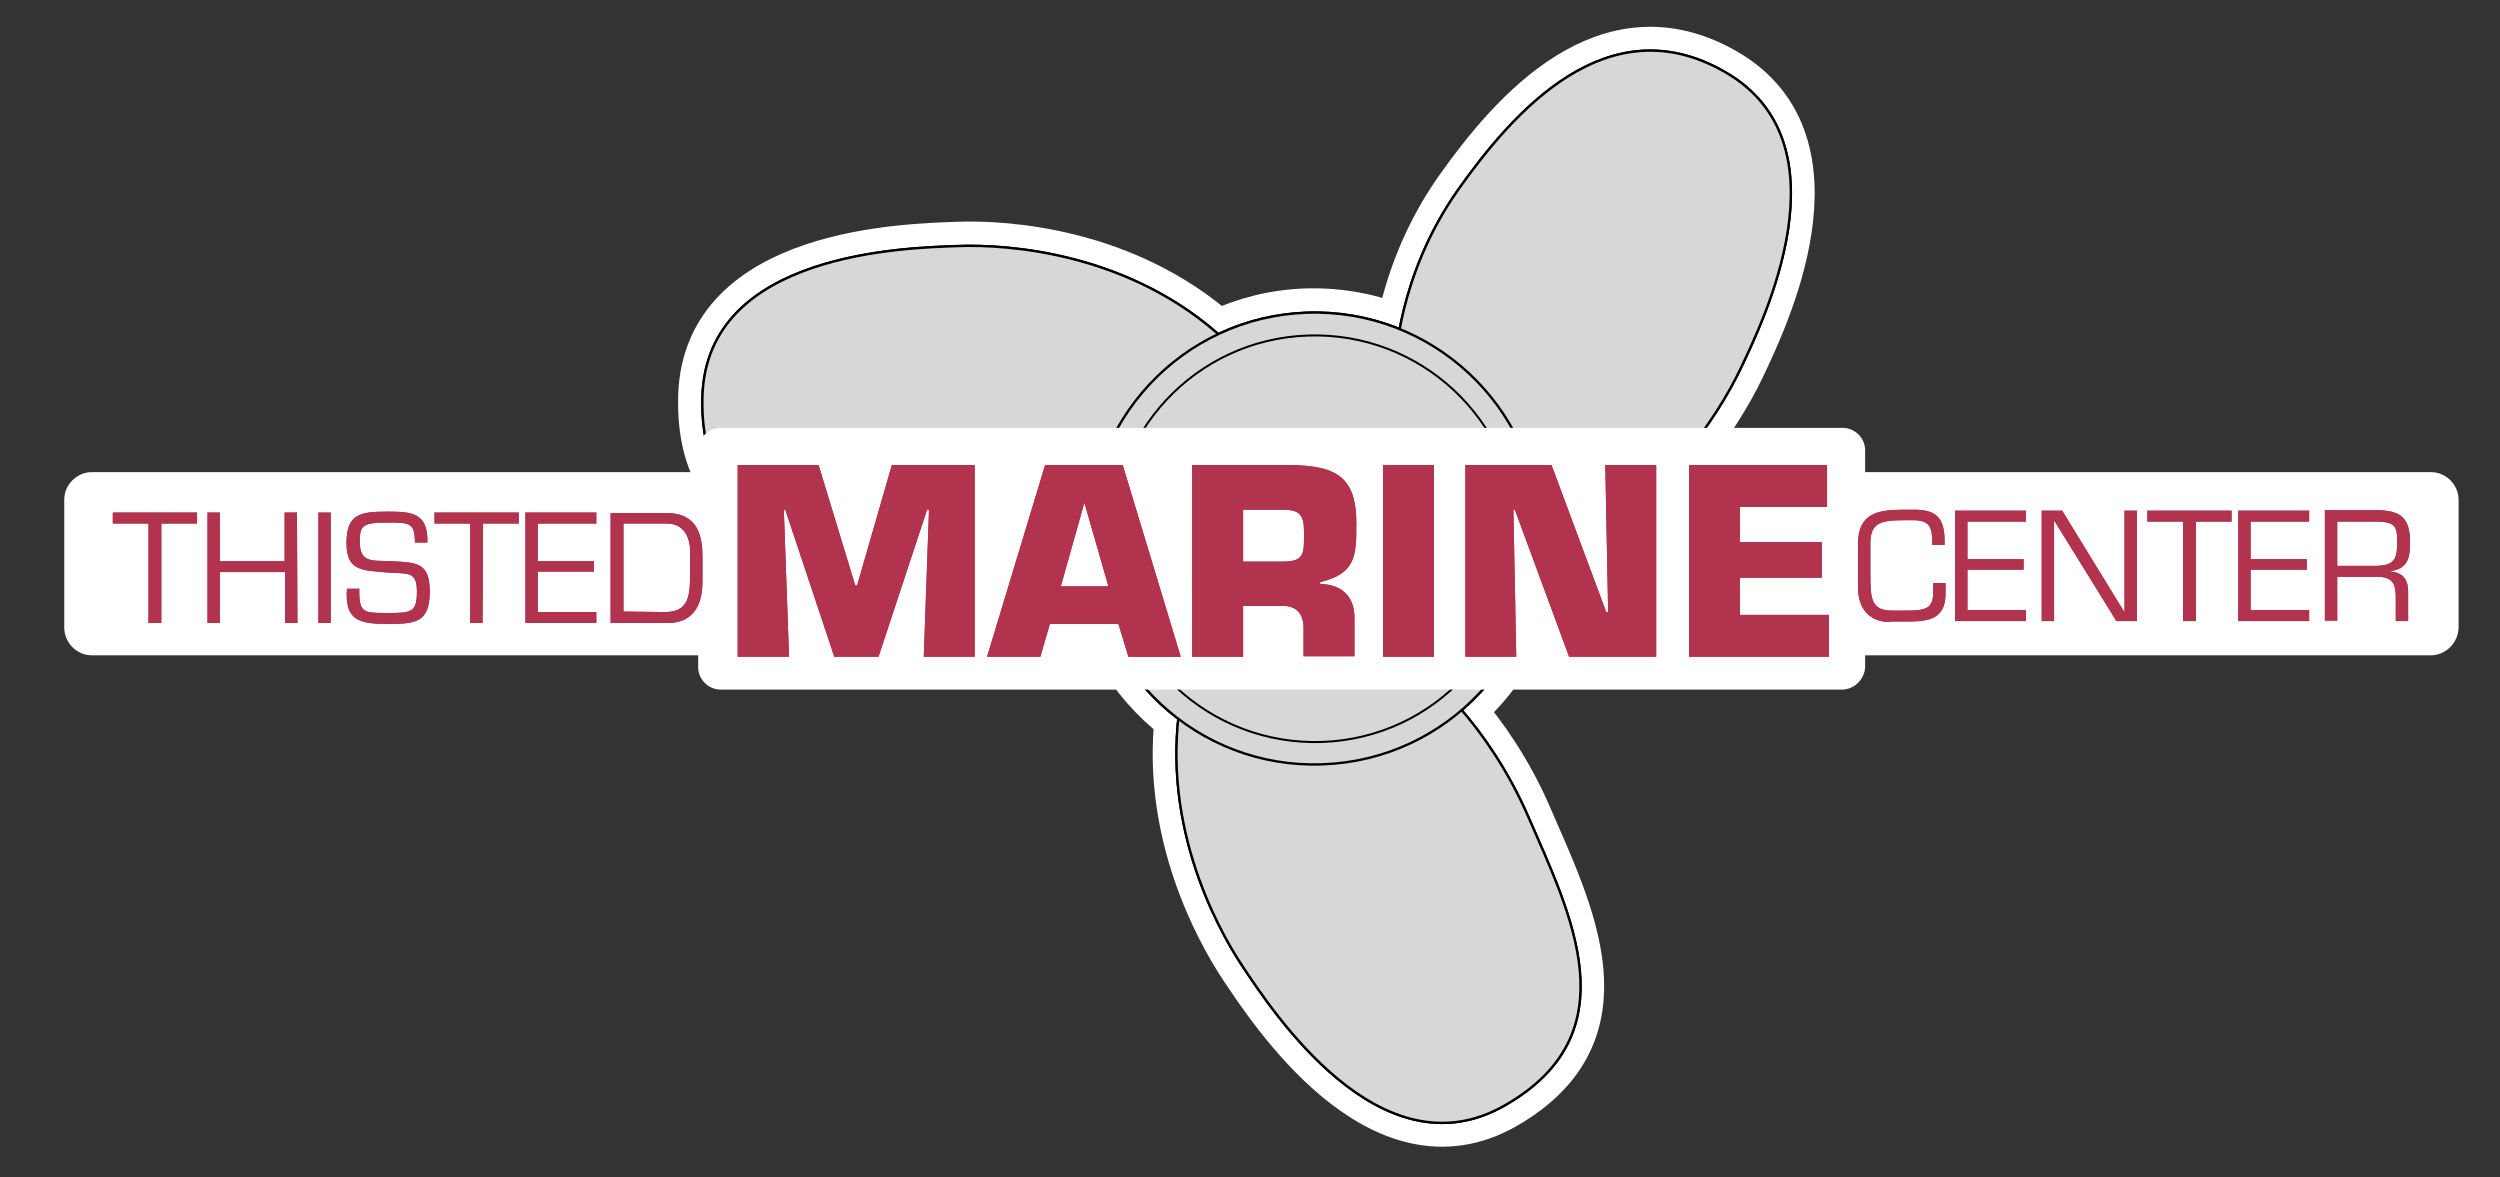 <?xml version="1.0" encoding="utf-8"?>
<!-- Generator: Adobe Illustrator 24.0.3, SVG Export Plug-In . SVG Version: 6.00 Build 0)  -->
<svg version="1.1" id="Layer_1" xmlns="http://www.w3.org/2000/svg" xmlns:xlink="http://www.w3.org/1999/xlink" x="0px" y="0px"
	 viewBox="0 0 525.3 247.4" style="enable-background:new 0 0 525.3 247.4;" xml:space="preserve">
<rect x="0" y="0" width="525.3" height="247.4" fill="#333333" stroke="none"/>
<style type="text/css">
	.st0{fill:#FFFFFF;stroke:#FFFFFF;stroke-width:10;stroke-miterlimit:1;}
	.st1{fill:#D5D7D8;stroke:#000000;stroke-width:0.5;}
	.st2{fill:#D5D7D8;stroke:#000000;stroke-width:0.425;stroke-miterlimit:1;}
	.st3{fill:#FFFFFF;}
	.st4{fill:#B2334E;}
</style>
<path class="st0" d="M362.4,15.1C337.8,1,318.1,23.3,306.3,40c-7.7,11-10.9,22.1-12.2,29.1c-6-2.4-12.6-3.7-19.5-3.5
	c-6.7,0.2-13,1.8-18.7,4.5c-19.6-17.2-44.4-18.9-54.7-18.5c-10.5,0.4-52.8,1.2-53.7,31.6s26.9,32.7,48.8,35.9
	c14.6,2.1,26.5,0.2,32.7-1.2c1.4,13.5,8.4,25.3,18.6,33.1c-2.6,23.9,8.2,44.1,13.6,52.2c5.9,8.8,28.8,44.2,55.1,29
	c26.3-15.2,13.7-40.1,4.9-60.4c-4.3-10-9.7-17.5-14.1-22.6c9.1-7.8,15.2-19,16.4-31.6c24.7-9.3,37.8-30.9,42.3-40.3
	C370.3,67.8,388.8,30.2,362.4,15.1z"/>
<g>
	<path class="st1" d="M233.9,116.6c0,0-15.6,5.8-37.5,2.6c-21.9-3.2-49.7-5.5-48.8-35.9s43.1-31.2,53.7-31.6
		c10.5-0.4,36.4,1.4,56.1,19.8"/>
	<path class="st1" d="M293.2,76.5c0,0,0.4-18.4,13.1-36.5c11.8-16.7,31.5-39,56.1-24.9c26.4,15.1,7.9,52.7,3.4,62.2
		s-17.9,31.7-43.4,40.8"/>
	<path class="st1" d="M299.2,141.3c0,0,13.2,10.2,22,30.5s21.5,45.2-4.9,60.4c-26.3,15.2-49.2-20.2-55.1-29s-18-31.6-12.7-58.2"/>
	<path class="st1" d="M228.8,114.8c-0.9-26.2,19.6-48.2,45.8-49.1s48.2,19.6,49.1,45.8s-19.6,48.2-45.8,49.1
		C251.7,161.6,229.7,141,228.8,114.8z"/>
	<path class="st2" d="M233.6,114.7c-0.8-23.6,17.6-43.4,41.2-44.2c23.6-0.8,43.4,17.6,44.2,41.2c0.8,23.6-17.6,43.4-41.2,44.2
		C254.2,156.7,234.4,138.3,233.6,114.7z"/>
</g>
<g>
	<path class="st1" d="M233.9,116.6c0,0-15.6,5.8-37.5,2.6c-21.9-3.2-49.7-5.5-48.8-35.9s43.1-31.2,53.7-31.6
		c10.5-0.4,36.4,1.4,56.1,19.8"/>
	<path class="st1" d="M293.2,76.5c0,0,0.4-18.4,13.1-36.5c11.8-16.7,31.5-39,56.1-24.9c26.4,15.1,7.9,52.7,3.4,62.2
		s-17.9,31.7-43.4,40.8"/>
	<path class="st1" d="M299.2,141.3c0,0,13.2,10.2,22,30.5s21.5,45.2-4.9,60.4c-26.3,15.2-49.2-20.2-55.1-29s-18-31.6-12.7-58.2"/>
	<path class="st1" d="M228.8,114.8c-0.9-26.2,19.6-48.2,45.8-49.1s48.2,19.6,49.1,45.8s-19.6,48.2-45.8,49.1
		C251.7,161.6,229.7,141,228.8,114.8z"/>
	<path class="st2" d="M233.6,114.7c-0.8-23.6,17.6-43.4,41.2-44.2c23.6-0.8,43.4,17.6,44.2,41.2c0.8,23.6-17.6,43.4-41.2,44.2
		C254.2,156.7,234.4,138.3,233.6,114.7z"/>
</g>
<path class="st3" d="M510.7,137.7H19.3c-3.2,0-5.8-2.7-5.8-5.8V105c0-3.2,2.7-5.8,5.8-5.8h491.5c3.2,0,5.8,2.7,5.8,5.8v26.9
	C516.5,135.1,513.9,137.7,510.7,137.7z"/>
<path class="st3" d="M387,144.9H151.4c-2.5,0-4.7-2.1-4.7-4.7V94.6c0-2.5,2.1-4.7,4.7-4.7h235.8c2.5,0,4.7,2.1,4.7,4.7v45.7
	C391.7,142.8,389.6,144.9,387,144.9z"/>
<path class="st4" d="M33.8,130.9h-2.6V110h-7.5v-2.3h17.7v2.3h-7.5v20.9H33.8z"/>
<path class="st4" d="M62.5,130.9h-2.6v-10.7H46.2v10.7h-2.6v-23.2h2.6v10.2h13.6v-10.2h2.6L62.5,130.9L62.5,130.9z"/>
<path class="st4" d="M69.5,130.9h-2.6v-23.2h2.6V130.9z"/>
<path class="st4" d="M72.8,114.2c0-6.2,2.8-6.7,8.6-6.7c5,0,8.6,0.2,8.4,6.5h-2.6c-0.1-4.1-0.9-4.2-5.8-4.2c-5.1,0-5.8,0.6-5.8,3.9
	c0,4.4,2.1,4.1,6.4,4.2c5.5,0.3,8.3,0.2,8.3,6.4c0,6.6-3.1,6.8-8.9,6.8c-5.9,0-9-0.7-8.5-7.4h2.6c-0.1,5.1,0.9,5.1,5.8,5.1
	c5,0,6.3,0,6.3-4.5c0-4.4-2-3.7-6.2-4C76.7,119.8,72.8,120.3,72.8,114.2z"/>
<path class="st4" d="M101.4,130.9h-2.6V110h-7.5v-2.3H109v2.3h-7.5L101.4,130.9L101.4,130.9z"/>
<path class="st4" d="M113,117.9h11.8v2.2H113v8.5h12.3v2.3h-14.9v-23.2h14.9v2.3H113V117.9z"/>
<path class="st4" d="M131,128.5V110h9.1c4.4,0,4.9,4.3,4.9,5.6v6.1c-0.1,4.1-0.7,6.9-5.3,6.9L131,128.5L131,128.5z M128.4,130.9
	h11.9c7,0,7.3-6.4,7.3-8.7v-5.5c0-8.6-5.1-8.9-8-8.9h-11.3v23.1H128.4z"/>
<path class="st4" d="M165.8,138H155V97.7h17l7.7,25.3h0.4l7.3-25.3h17.4V138h-10.7l1.1-30.9h-0.4L184.6,138h-9.3L165,107.1h-0.3
	L165.8,138z"/>
<path class="st4" d="M232.9,123.2h-10l4.9-17.4h0.1L232.9,123.2z M235,131.1l2.1,6.9h11l-12.2-40.3h-16.3L207.4,138h11.2l2-6.9H235z
	"/>
<path class="st4" d="M261.2,118v-10.9h8.3c3.5,0,4.5,1,4.5,4.6c0,4.6,0.2,6.3-4.5,6.3H261.2z M250.5,138h10.7v-10.7h8.3
	c3.2,0,4.5,2,4.4,5v5.6h10.7v-8.1c0-4.6-2.8-7-7.2-7.1v-0.4c7.6-1.8,7.6-5.7,7.6-12.4c0-10-4.6-12-13.8-12.2h-20.7L250.5,138
	L250.5,138z"/>
<path class="st4" d="M301.3,138h-10.7V97.7h10.7V138z"/>
<path class="st4" d="M318.6,138h-10.7V97.7H326l11.5,30.9h0.4l-0.6-30.9H348V138h-18.3l-11.4-30.9H318L318.6,138z"/>
<path class="st4" d="M365.6,113.9h17.2v7.5h-17.2v7.8h18.7v8.8h-29.4V97.7h29v8.8h-18.3L365.6,113.9L365.6,113.9z"/>
<path class="st4" d="M397.1,130.7c-4.2,0-6.7-2.7-6.7-7.3v-9c0-6.6,4.1-7.3,9.7-7.3h2.2c4.9,0,6.3,2.1,6.3,6.7v0.7H406v-0.7
	c0-3.2-0.7-4.5-4.1-4.5h-1.5c-5.4,0-7.4,0.6-7.4,4.9v6.4c0,5.3,0.2,7.7,4.6,7.7h3.1c4.2,0,5.5-0.6,5.5-3.9v-1.9h2.6v2.2
	c0,5.3-3.4,5.9-8,5.9h-3.7V130.7z"/>
<path class="st4" d="M413.4,117.5h11.8v2.2h-11.8v8.5h12.3v2.3h-14.9v-23.2h14.9v2.3h-12.3V117.5z"/>
<path class="st4" d="M449,130.5h-4.3l-13-21h-0.1v21H429v-23.2h4.3l13,21.2h0.1v-21.2h2.6V130.5z"/>
<path class="st4" d="M461.3,130.5h-2.6v-20.9h-7.5v-2.3h17.7v2.3h-7.5v20.9H461.3z"/>
<path class="st4" d="M472.9,117.5h11.8v2.2h-11.8v8.5h12.3v2.3h-14.9v-23.2h14.9v2.3h-12.3V117.5z"/>
<path class="st4" d="M491.1,118.9v-9.3h8.1c4.1,0,4.5,1.1,4.5,4.1c0,3.8-0.5,5.1-4.5,5.2C499.2,118.9,491.1,118.9,491.1,118.9z
	 M491.1,121.2h8.4c3.2,0,3.9,1.4,3.9,4.4v4.9h2.6v-6.2c0-2.5-1.1-4-3.7-4.2V120c3.7-0.5,4.1-2.9,4.1-6.1c0-5.3-2.2-6.7-7.2-6.7
	h-10.7v23.2h2.6L491.1,121.2L491.1,121.2z"/>
<path class="st4" d="M33.8,130.9h-2.6V110h-7.5v-2.3h17.7v2.3h-7.5v20.9H33.8z"/>
<path class="st4" d="M62.5,130.9h-2.6v-10.7H46.2v10.7h-2.6v-23.2h2.6v10.2h13.6v-10.2h2.6L62.5,130.9L62.5,130.9z"/>
<path class="st4" d="M69.5,130.9h-2.6v-23.2h2.6V130.9z"/>
<path class="st4" d="M72.8,114.2c0-6.2,2.8-6.7,8.6-6.7c5,0,8.6,0.2,8.4,6.5h-2.6c-0.1-4.1-0.9-4.2-5.8-4.2c-5.1,0-5.8,0.6-5.8,3.9
	c0,4.4,2.1,4.1,6.4,4.2c5.5,0.3,8.3,0.2,8.3,6.4c0,6.6-3.1,6.8-8.9,6.8c-5.9,0-9-0.7-8.5-7.4h2.6c-0.1,5.1,0.9,5.1,5.8,5.1
	c5,0,6.3,0,6.3-4.5c0-4.4-2-3.7-6.2-4C76.7,119.8,72.8,120.3,72.8,114.2z"/>
<path class="st4" d="M101.4,130.9h-2.6V110h-7.5v-2.3H109v2.3h-7.5L101.4,130.9L101.4,130.9z"/>
<path class="st4" d="M113,117.9h11.8v2.2H113v8.5h12.3v2.3h-14.9v-23.2h14.9v2.3H113V117.9z"/>
<path class="st4" d="M131,128.5V110h9.1c4.4,0,4.9,4.3,4.9,5.6v6.1c-0.1,4.1-0.7,6.9-5.3,6.9L131,128.5L131,128.5z M128.4,130.9
	h11.9c7,0,7.3-6.4,7.3-8.7v-5.5c0-8.6-5.1-8.9-8-8.9h-11.3v23.1H128.4z"/>
<path class="st4" d="M165.8,138H155V97.7h17l7.7,25.3h0.4l7.3-25.3h17.4V138h-10.7l1.1-30.9h-0.4L184.6,138h-9.3L165,107.1h-0.3
	L165.8,138z"/>
<path class="st4" d="M232.9,123.2h-10l4.9-17.4h0.1L232.9,123.2z M235,131.1l2.1,6.9h11l-12.2-40.3h-16.3L207.4,138h11.2l2-6.9H235z
	"/>
<path class="st4" d="M261.2,118v-10.9h8.3c3.5,0,4.5,1,4.5,4.6c0,4.6,0.2,6.3-4.5,6.3H261.2z M250.5,138h10.7v-10.7h8.3
	c3.2,0,4.5,2,4.4,5v5.6h10.7v-8.1c0-4.6-2.8-7-7.2-7.1v-0.4c7.6-1.8,7.6-5.7,7.6-12.4c0-10-4.6-12-13.8-12.2h-20.7L250.5,138
	L250.5,138z"/>
<path class="st4" d="M301.3,138h-10.7V97.7h10.7V138z"/>
<path class="st4" d="M318.6,138h-10.7V97.7H326l11.5,30.9h0.4l-0.6-30.9H348V138h-18.3l-11.4-30.9H318L318.6,138z"/>
<path class="st4" d="M365.6,113.9h17.2v7.5h-17.2v7.8h18.7v8.8h-29.4V97.7h29v8.8h-18.3L365.6,113.9L365.6,113.9z"/>
<path class="st4" d="M397.1,130.7c-4.2,0-6.7-2.7-6.7-7.3v-9c0-6.6,4.1-7.3,9.7-7.3h2.2c4.9,0,6.3,2.1,6.3,6.7v0.7H406v-0.7
	c0-3.2-0.7-4.5-4.1-4.5h-1.5c-5.4,0-7.4,0.6-7.4,4.9v6.4c0,5.3,0.2,7.7,4.6,7.7h3.1c4.2,0,5.5-0.6,5.5-3.9v-1.9h2.6v2.2
	c0,5.3-3.4,5.9-8,5.9h-3.7V130.7z"/>
<path class="st4" d="M413.4,117.5h11.8v2.2h-11.8v8.5h12.3v2.3h-14.9v-23.2h14.9v2.3h-12.3V117.5z"/>
<path class="st4" d="M449,130.5h-4.3l-13-21h-0.1v21H429v-23.2h4.3l13,21.2h0.1v-21.2h2.6V130.5z"/>
<path class="st4" d="M461.3,130.5h-2.6v-20.9h-7.5v-2.3h17.7v2.3h-7.5v20.9H461.3z"/>
<path class="st4" d="M472.9,117.5h11.8v2.2h-11.8v8.5h12.3v2.3h-14.9v-23.2h14.9v2.3h-12.3V117.5z"/>
<path class="st4" d="M491.1,118.9v-9.3h8.1c4.1,0,4.5,1.1,4.5,4.1c0,3.8-0.5,5.1-4.5,5.2C499.2,118.9,491.1,118.9,491.1,118.9z
	 M491.1,121.2h8.4c3.2,0,3.9,1.4,3.9,4.4v4.9h2.6v-6.2c0-2.5-1.1-4-3.7-4.2V120c3.7-0.5,4.1-2.9,4.1-6.1c0-5.3-2.2-6.7-7.2-6.7
	h-10.7v23.2h2.6L491.1,121.2L491.1,121.2z"/>
</svg>
